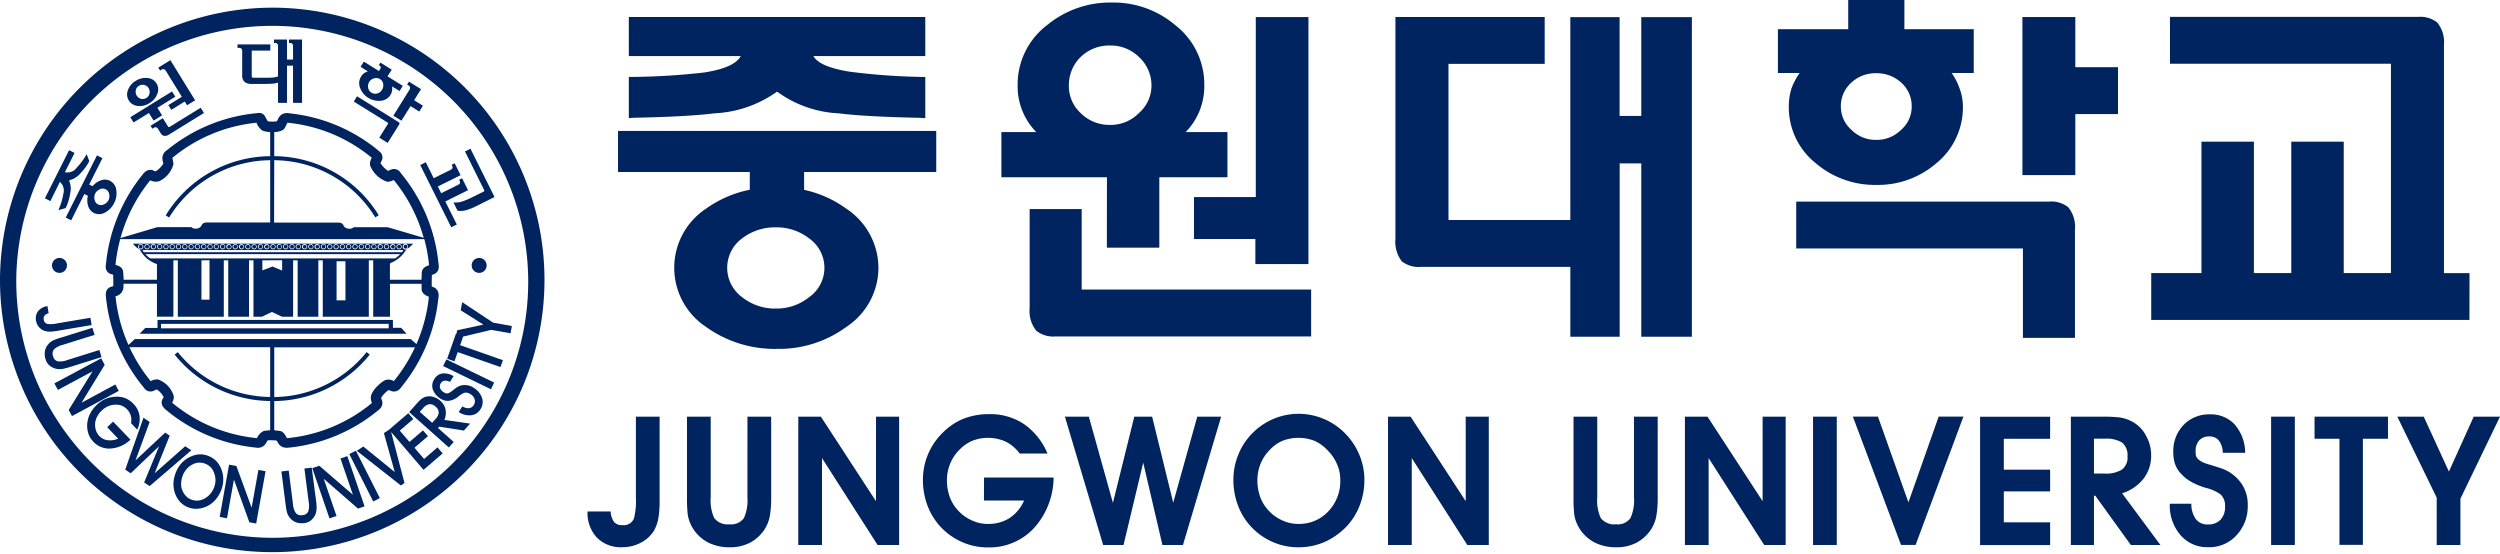 <svg id="그룹_231" data-name="그룹 231" xmlns="http://www.w3.org/2000/svg" width="137" height="30.366" viewBox="0 0 137 30.366">
  <g id="그룹_221" data-name="그룹 221" transform="translate(32.197)">
    <path id="패스_571" data-name="패스 571" d="M179.635,221.823a3.839,3.839,0,0,1-.11,1.163.609.609,0,0,1-.628.351.56.56,0,0,1-.453-.166,1.072,1.072,0,0,1-.194-.581h-1.265a1.967,1.967,0,0,0,.526,1.444,1.835,1.835,0,0,0,1.367.514,2.123,2.123,0,0,0,1.007-.238,1.831,1.831,0,0,0,.725-.643,2.148,2.148,0,0,0,.269-.782,5.875,5.875,0,0,0,.056-.922v-4.568h-1.3Z" transform="translate(-176.985 -194.56)" fill="#002460"/>
    <path id="패스_572" data-name="패스 572" d="M195.343,221.814a2.35,2.35,0,0,1-.193,1.135.845.845,0,0,1-.781.342.932.932,0,0,1-.846-.342,2.312,2.312,0,0,1-.192-1.135v-4.421h-1.3V221.8a8.007,8.007,0,0,0,.037.923,2,2,0,0,0,.324.85,2.15,2.15,0,0,0,.841.738,2.614,2.614,0,0,0,1.156.24,2.346,2.346,0,0,0,1.091-.249,2.19,2.19,0,0,0,.8-.729,1.993,1.993,0,0,0,.3-.8,5.657,5.657,0,0,0,.064-.97v-4.411h-1.3Z" transform="translate(-186.581 -194.56)" fill="#002460"/>
    <path id="패스_573" data-name="패스 573" d="M213.131,222.026l-3.019-4.632h-1.238v7.032h1.3v-4.761l3.045,4.761H214.4v-7.032h-1.265Z" transform="translate(-197.325 -194.561)" fill="#002460"/>
    <path id="패스_574" data-name="패스 574" d="M231.071,221.739h2.2a2.215,2.215,0,0,1-.813.971,2.165,2.165,0,0,1-1.172.311,2.035,2.035,0,0,1-.858-.185,2.228,2.228,0,0,1-.748-.525,2.186,2.186,0,0,1-.479-.756,2.711,2.711,0,0,1-.158-.931,2.384,2.384,0,0,1,.175-.9,2.327,2.327,0,0,1,.518-.775,2.137,2.137,0,0,1,.711-.489,2.379,2.379,0,0,1,1.809.047,2.173,2.173,0,0,1,.775.656h1.523a3.689,3.689,0,0,0-1.3-1.62,3.33,3.33,0,0,0-1.883-.539,3.844,3.844,0,0,0-1.412.249,3.446,3.446,0,0,0-1.144.766,3.594,3.594,0,0,0-1.088,2.595,3.969,3.969,0,0,0,.231,1.349,3.52,3.52,0,0,0,1.872,2.032,3.463,3.463,0,0,0,1.458.313,3.334,3.334,0,0,0,2.5-1.031,4.177,4.177,0,0,0,1.1-2.8h-3.812Z" transform="translate(-209.348 -194.31)" fill="#002460"/>
    <path id="패스_575" data-name="패스 575" d="M255.155,222.109,254,217.394h-.978l-1.171,4.725-1.32-4.725h-1.311l2.095,7.032h1.117l1.079-4.512,1.052,4.512h1.126l2.094-7.032h-1.31Z" transform="translate(-223.06 -194.561)" fill="#002460"/>
    <path id="패스_576" data-name="패스 576" d="M280.8,218.026a3.527,3.527,0,0,0-1.154-.767,3.54,3.54,0,0,0-3.857.757,3.468,3.468,0,0,0-.8,1.191,3.609,3.609,0,0,0-.277,1.4,3.968,3.968,0,0,0,.231,1.349,3.525,3.525,0,0,0,1.873,2.032,3.455,3.455,0,0,0,1.457.313,3.55,3.55,0,0,0,1.458-.3,3.876,3.876,0,0,0,1.218-.878,3.541,3.541,0,0,0,.693-1.136,3.819,3.819,0,0,0,.249-1.376,3.521,3.521,0,0,0-.286-1.4A3.685,3.685,0,0,0,280.8,218.026Zm-.885,4.305a2.173,2.173,0,0,1-1.644.69,2.041,2.041,0,0,1-.859-.185,2.239,2.239,0,0,1-.748-.525,2.191,2.191,0,0,1-.479-.756,2.694,2.694,0,0,1-.158-.931,2.383,2.383,0,0,1,.175-.9,2.311,2.311,0,0,1,.518-.775,2.036,2.036,0,0,1,.7-.489,2.433,2.433,0,0,1,1.764.019,2.322,2.322,0,0,1,.748.571,2.292,2.292,0,0,1,.471.728,2.075,2.075,0,0,1,.166.83A2.39,2.39,0,0,1,279.916,222.331Z" transform="translate(-239.319 -194.31)" fill="#002460"/>
    <path id="패스_577" data-name="패스 577" d="M302.367,222.026l-3.02-4.632h-1.237v7.032h1.3v-4.761l3.044,4.761h1.178v-7.032h-1.265Z" transform="translate(-254.243 -194.561)" fill="#002460"/>
    <path id="패스_578" data-name="패스 578" d="M329.5,221.814a2.348,2.348,0,0,1-.192,1.135.847.847,0,0,1-.782.342.933.933,0,0,1-.846-.342,2.314,2.314,0,0,1-.193-1.135v-4.421h-1.3V221.8a8.323,8.323,0,0,0,.036.923,2.006,2.006,0,0,0,.324.85,2.151,2.151,0,0,0,.841.738,2.62,2.62,0,0,0,1.156.24,2.345,2.345,0,0,0,1.091-.249,2.183,2.183,0,0,0,.8-.729,1.989,1.989,0,0,0,.3-.8,5.574,5.574,0,0,0,.065-.97v-4.411h-1.3Z" transform="translate(-272.155 -194.56)" fill="#002460"/>
    <path id="패스_579" data-name="패스 579" d="M347.29,222.026l-3.02-4.632h-1.238v7.032h1.3v-4.761l3.044,4.761h1.178v-7.032H347.29Z" transform="translate(-282.896 -194.561)" fill="#002460"/>
    <rect id="사각형_538" data-name="사각형 538" width="1.301" height="7.032" transform="translate(67.158 22.833)" fill="#002460"/>
    <path id="패스_580" data-name="패스 580" d="M371.492,222.09l-1.671-4.7h-1.374l2.639,7.032h.8l2.62-7.032h-1.357Z" transform="translate(-299.107 -194.561)" fill="#002460"/>
    <path id="패스_581" data-name="패스 581" d="M387.7,224.43h3.838v-1.247H389V221.49h2.538V220.3H389v-1.691h2.538v-1.212H387.7Z" transform="translate(-311.388 -194.561)" fill="#002460"/>
    <path id="패스_582" data-name="패스 582" d="M405.418,220.79a2.05,2.05,0,0,0,.416-1.283,2.121,2.121,0,0,0-.277-1.061,1.79,1.79,0,0,0-.721-.757,2.005,2.005,0,0,0-.768-.258,8.126,8.126,0,0,0-.914-.037h-1.72v7.033H402.7v-2.7h.074l1.948,2.7h1.62l-2.1-2.834A2.4,2.4,0,0,0,405.418,220.79Zm-2.162-.279H402.7V218.6h.583a1.646,1.646,0,0,1,.955.212.882.882,0,0,1,.3.755.822.822,0,0,1-.306.727A1.675,1.675,0,0,1,403.256,220.51Z" transform="translate(-320.148 -194.56)" fill="#002460"/>
    <path id="패스_583" data-name="패스 583" d="M419.194,220l-.46-.147c-.216-.062-.37-.111-.461-.147a1.068,1.068,0,0,1-.342-.213.463.463,0,0,1-.11-.176,1.282,1.282,0,0,1-.018-.239.866.866,0,0,1,.2-.608.715.715,0,0,1,.555-.212.641.641,0,0,1,.509.213,1.115,1.115,0,0,1,.223.683h1.229a2.392,2.392,0,0,0-.592-1.57,1.772,1.772,0,0,0-1.337-.536,1.931,1.931,0,0,0-1.449.581,2.069,2.069,0,0,0-.562,1.5,2.093,2.093,0,0,0,.083.6,1.5,1.5,0,0,0,.3.526,2.333,2.333,0,0,0,.664.526,3.767,3.767,0,0,0,.756.3,2.3,2.3,0,0,1,.784.35.835.835,0,0,1,.249.673,1,1,0,0,1-.249.72.918.918,0,0,1-.692.257.793.793,0,0,1-.646-.277,1.382,1.382,0,0,1-.258-.858h-1.181a2.469,2.469,0,0,0,.6,1.736,1.928,1.928,0,0,0,1.5.646,2.018,2.018,0,0,0,1.564-.663,2.317,2.317,0,0,0,.606-1.65,2,2,0,0,0-.387-1.236A2.251,2.251,0,0,0,419.194,220Z" transform="translate(-329.68 -194.341)" fill="#002460"/>
    <rect id="사각형_539" data-name="사각형 539" width="1.3" height="7.032" transform="translate(92.26 22.833)" fill="#002460"/>
    <path id="패스_584" data-name="패스 584" d="M438.3,218.605h1.366v5.814h1.283v-5.814h1.374v-1.212H438.3Z" transform="translate(-343.66 -194.561)" fill="#002460"/>
    <path id="패스_585" data-name="패스 585" d="M455.016,217.394l-1.36,3.008-1.379-3.008h-1.449l2.159,4.439v2.593h1.3v-2.537l2.168-4.494Z" transform="translate(-351.653 -194.561)" fill="#002460"/>
    <path id="패스_586" data-name="패스 586" d="M187.931,162.491a6.4,6.4,0,0,0,3.426-1.19,6.19,6.19,0,0,0,3.364,1.19q1.456.184,4.451.246l.307.021V160.5a35.833,35.833,0,0,1-4.123-.287q-1.682-.266-2.01-.861h6.133v-2.139H183.233v2.139h6.133q-.328.636-1.99.9a37.614,37.614,0,0,1-4.143.246v2.257l.267-.021Q186.474,162.675,187.931,162.491Z" transform="translate(-180.97 -156.281)" fill="#002460"/>
    <path id="패스_587" data-name="패스 587" d="M195.87,181.845a3.9,3.9,0,0,0-1.761-3.248,6.1,6.1,0,0,0-2.312-1.032v-.977h7.241v-2.252H181.6v2.252h7.221v.971a6.207,6.207,0,0,0-2.4,1.038,3.883,3.883,0,0,0,0,6.477,6.446,6.446,0,0,0,3.9,1.206,6.226,6.226,0,0,0,3.793-1.206A3.887,3.887,0,0,0,195.87,181.845Zm-3.789,1.594a2.836,2.836,0,0,1-1.825.631,2.893,2.893,0,0,1-1.865-.631,1.995,1.995,0,0,1,0-3.207,2.949,2.949,0,0,1,1.865-.612,2.89,2.89,0,0,1,1.825.612,1.966,1.966,0,0,1,0,3.207Z" transform="translate(-179.929 -167.161)" fill="#002460"/>
    <path id="패스_588" data-name="패스 588" d="M268.748,169.383h3.364v1.374h2.909V157.219h-2.886v9.867h-3.387Z" transform="translate(-235.515 -156.285)" fill="#002460"/>
    <path id="패스_589" data-name="패스 589" d="M245.38,168.457h2.875V164.6h3.733v-2.478H249.7a3.58,3.58,0,0,0,1.019-2.545,4.112,4.112,0,0,0-1.6-3.322,5.238,5.238,0,0,0-3.452-1.23,5.432,5.432,0,0,0-3.554,1.23,4.093,4.093,0,0,0-1.623,3.322,3.579,3.579,0,0,0,1.02,2.545H239.6V164.6h5.784Zm-1.444-10.441a2.25,2.25,0,0,1,1.625-.636,2.2,2.2,0,0,1,1.584.636,2.093,2.093,0,0,1,.679,1.558,1.985,1.985,0,0,1-.679,1.5,2.164,2.164,0,0,1-1.584.656,2.212,2.212,0,0,1-1.625-.656,2,2,0,0,1-.638-1.5A2.159,2.159,0,0,1,243.936,158.016Z" transform="translate(-216.921 -154.886)" fill="#002460"/>
    <path id="패스_590" data-name="패스 590" d="M259.308,190.539H246.733v-4.41h-2.852v5.438a1.7,1.7,0,0,0,.369,1.233,1.49,1.49,0,0,0,1.046.309h14.011Z" transform="translate(-219.654 -174.672)" fill="#002460"/>
    <path id="패스_591" data-name="패스 591" d="M311.516,174.735v-9.5H312.7v9.5h2.773V157.219H312.7v5.415h-1.188v-5.415h-2.7v11.119h-6.677v-8.556h5.272v-2.569h-8.18v12.154a1.77,1.77,0,0,0,.348,1.232,1.489,1.489,0,0,0,1.045.308h8.193v3.827Z" transform="translate(-254.955 -156.281)" fill="#002460"/>
    <path id="패스_592" data-name="패스 592" d="M397,162.535h2.339v-2.569H397v-2.749h-2.9v8.661H397Z" transform="translate(-315.469 -156.283)" fill="#002460"/>
    <path id="패스_593" data-name="패스 593" d="M357.708,160.465a3.923,3.923,0,0,0,1.5,3.138,4.981,4.981,0,0,0,3.3,1.169,4.872,4.872,0,0,0,3.262-1.169,3.942,3.942,0,0,0,1.478-3.138,2.787,2.787,0,0,0-.185-.985,3.282,3.282,0,0,0-.432-.841h1.211v-2.4h-3.8v-1.6h-3.078v1.6h-3.854v2.4H358.3a3.725,3.725,0,0,0-.451.862A3.286,3.286,0,0,0,357.708,160.465Zm3.427-1.3a1.95,1.95,0,0,1,1.376-.513,1.973,1.973,0,0,1,1.356.513,1.721,1.721,0,0,1,.575,1.313,1.678,1.678,0,0,1-.575,1.272,1.891,1.891,0,0,1-1.356.554,1.869,1.869,0,0,1-1.376-.554,1.677,1.677,0,0,1-.575-1.272A1.72,1.72,0,0,1,361.135,159.167Z" transform="translate(-291.878 -154.639)" fill="#002460"/>
    <path id="패스_594" data-name="패스 594" d="M431.042,171.237h-1.4v-12.5a1.705,1.705,0,0,0-.369-1.233,1.492,1.492,0,0,0-1.046-.308h-13.6v2.569h12.109v11.47H424.15v-7.2h-2.875v7.2h-2.048v-7.2h-2.875v7.2H413.6v2.569h17.439Z" transform="translate(-327.91 -156.271)" fill="#002460"/>
    <path id="패스_595" data-name="패스 595" d="M372.3,192.466h2.852v-5.927a1.7,1.7,0,0,0-.369-1.233,1.494,1.494,0,0,0-1.047-.309H359.877v2.569H372.3Z" transform="translate(-293.641 -173.951)" fill="#002460"/>
  </g>
  <g id="그룹_230" data-name="그룹 230" transform="translate(0 0.421)">
    <path id="패스_596" data-name="패스 596" d="M91.269,170.773A14.919,14.919,0,1,0,106.188,155.8,14.963,14.963,0,0,0,91.269,170.773Zm.892,0a14.027,14.027,0,1,1,14.027,14.078A14.067,14.067,0,0,1,92.161,170.773Z" transform="translate(-91.269 -155.801)" fill="#002460"/>
    <path id="패스_597" data-name="패스 597" d="M163.459,193.943a.41.41,0,1,1-.41-.411A.41.41,0,0,1,163.459,193.943Z" transform="translate(-136.791 -179.818)" fill="#002460"/>
    <path id="패스_598" data-name="패스 598" d="M99.959,193.943a.41.41,0,1,1-.41-.411A.41.41,0,0,1,99.959,193.943Z" transform="translate(-96.289 -179.818)" fill="#002460"/>
    <g id="그룹_227" data-name="그룹 227" transform="translate(2.458 1.747)">
      <g id="그룹_222" data-name="그룹 222" transform="translate(0 6.062)">
        <path id="패스_599" data-name="패스 599" d="M98.36,180.154l-.3-.152,1.325-2.638.3.152-.529,1.054a.629.629,0,0,0,.644-.244,3.613,3.613,0,0,0,.525-.707c.008-.016.014-.021.021-.018a.039.039,0,0,1,.018.023l.128.341a2.836,2.836,0,0,1-.475.656,1.175,1.175,0,0,1-.6.386c-.006,0-.012.006-.017.018a.041.041,0,0,0-.006.029,1.093,1.093,0,0,1,.049.692,2.8,2.8,0,0,1-.246.791l-.35.1c-.016,0-.027,0-.032,0s0-.014,0-.03a3.553,3.553,0,0,0,.254-.845.627.627,0,0,0-.189-.66Zm1.862-.389L99.5,181.21l-.3-.153,1.713-3.409.3.152-.726,1.445.185.093a1.029,1.029,0,0,1,.462-.323.622.622,0,0,1,.493.027.65.65,0,0,1,.344.5,1.206,1.206,0,0,1-.624,1.243.652.652,0,0,1-.6.021.624.624,0,0,1-.316-.38,1.029,1.029,0,0,1-.016-.564Zm.849-.257a.477.477,0,0,0-.254.231.485.485,0,0,0-.033.34.351.351,0,0,0,.508.255.478.478,0,0,0,.287-.571.354.354,0,0,0-.509-.255Z" transform="translate(-98.057 -177.364)" fill="#002460"/>
      </g>
      <g id="그룹_223" data-name="그룹 223" transform="translate(4.508 1.127)">
        <path id="패스_600" data-name="패스 600" d="M111.085,166.246a.631.631,0,0,1-.535-.866.973.973,0,0,1,.428-.507.985.985,0,0,1,.648-.156.628.628,0,0,1,.535.866.984.984,0,0,1-.43.509A.97.97,0,0,1,111.085,166.246Zm1.336.518-.465.287-.257-.416-.841.518-.178-.289,2.288-1.411.178.289-.981.606Zm-1.441-1.374a.4.4,0,0,0,.289.468.383.383,0,0,0,.462-.287.384.384,0,0,0-.05-.3.37.37,0,0,0-.239-.173.374.374,0,0,0-.29.048A.366.366,0,0,0,110.979,165.39Zm1.771,1.99a.053.053,0,0,0,.037.027.073.073,0,0,0,.049-.013l1.7-1.049.178.289-1.911,1.179a.4.4,0,0,1-.263.076.287.287,0,0,1-.2-.152l-.152-.247a.151.151,0,0,0-.094-.07.17.17,0,0,0-.134.03l-.074.045-.1-.161.675-.416Zm-.133-3.071a.168.168,0,0,0-.094-.07.157.157,0,0,0-.138.024l-.074.045-.1-.16.664-.41,1.356,2.2-.443.273-.126-.205-.738.455-.16-.259.738-.456Z" transform="translate(-110.505 -163.737)" fill="#002460"/>
      </g>
      <g id="그룹_224" data-name="그룹 224" transform="translate(10.554)">
        <path id="패스_601" data-name="패스 601" d="M130.245,161.719v-.75a.171.171,0,0,0-.037-.11.169.169,0,0,0-.137-.045h-.048v-.189h.715l0,3.468h-.494v-2.036h-.329v2.036h-.494v-1.109a1.228,1.228,0,0,1-.284.057c-.108.01-.248.015-.418.015h-.741a.578.578,0,0,1-.39-.113.446.446,0,0,1-.13-.355v-1.354a.151.151,0,0,0-.043-.109.171.171,0,0,0-.13-.045H127.2v-.189H129v.339h-1.019v1.41a.065.065,0,0,0,.024.056.092.092,0,0,0,.059.02h.828a2.2,2.2,0,0,0,.314-.018,1.017,1.017,0,0,0,.215-.053v-1.677a.146.146,0,0,0-.173-.155H129.2v-.188h.715v1.094Z" transform="translate(-127.198 -160.625)" fill="#002460"/>
      </g>
      <g id="그룹_225" data-name="그룹 225" transform="translate(16.929 1.207)">
        <path id="패스_602" data-name="패스 602" d="M147.263,167.279a.1.1,0,0,1,.043.051.07.07,0,0,1-.009.059l-.637,1.024-.46-.286.477-.769a.036.036,0,0,0,.006-.03.051.051,0,0,0-.023-.025l-1.859-1.155.179-.289Zm-1.907-2.676a.71.71,0,0,1,.218-.108l-.4-.252.177-.285.829.515.084-.134a.1.1,0,0,0,.011-.088.11.11,0,0,0-.044-.065l-.059-.037.086-.137.622.387-.229.368.836.52-.177.285-.412-.256a.734.734,0,0,1,0,.244.633.633,0,0,1-.087.226.688.688,0,0,1-.527.318,1.1,1.1,0,0,1-1.138-.707.686.686,0,0,1,.052-.614A.635.635,0,0,1,145.356,164.6Zm.563.272a.422.422,0,0,0-.267.192.45.45,0,0,0-.063.323.378.378,0,0,0,.18.269.383.383,0,0,0,.319.045.441.441,0,0,0,.26-.2.456.456,0,0,0,.065-.323.369.369,0,0,0-.179-.267A.394.394,0,0,0,145.919,164.875Zm2.672,1.5-.2.321-.479-.3-.5.8-.441-.275.889-1.432a.17.17,0,0,0,.021-.116.158.158,0,0,0-.083-.113l-.074-.045.1-.16.663.412-.378.608Z" transform="translate(-144.801 -163.957)" fill="#002460"/>
      </g>
      <g id="그룹_226" data-name="그룹 226" transform="translate(20.573 5.985)">
        <path id="패스_603" data-name="패스 603" d="M156.866,181.3l-.307.153-1.7-3.412.307-.152.434.874.952-.473a.138.138,0,0,0,.074-.083.152.152,0,0,0-.014-.117l-.03-.062.165-.082.324.652-1.245.619.183.369.952-.473a.135.135,0,0,0,.074-.084.152.152,0,0,0-.013-.117l-.031-.062.165-.083.324.652-1.245.62Zm1.462-1.8a.071.071,0,0,0,.042-.041.11.11,0,0,0-.017-.069l-1.04-2.092.3-.151,1.3,2.609a.059.059,0,0,1,.009.035.038.038,0,0,1-.023.021l-.983.488a2.848,2.848,0,0,1-.567.223,1.129,1.129,0,0,1-.444.022l-.227-.458a1.08,1.08,0,0,0,.456-.04,3.954,3.954,0,0,0,.582-.243Z" transform="translate(-154.863 -177.151)" fill="#002460"/>
      </g>
    </g>
    <g id="그룹_228" data-name="그룹 228" transform="translate(1.962 16.138)">
      <path id="패스_604" data-name="패스 604" d="M97.87,202.023l1.877-.316-.067-.4-1.824.307a1.6,1.6,0,0,1-.516.034.266.266,0,0,1-.218-.245.261.261,0,0,1,.046-.217.42.42,0,0,1,.222-.126l-.066-.391a.778.778,0,0,0-.508.273.642.642,0,0,0-.116.524.7.7,0,0,0,.156.345.75.75,0,0,0,.3.212.912.912,0,0,0,.329.043A2.719,2.719,0,0,0,97.87,202.023Z" transform="translate(-96.687 -200.452)" fill="#002460"/>
      <path id="패스_605" data-name="패스 605" d="M98.984,206.2a2.571,2.571,0,0,0,.4-.1l1.754-.549-.121-.389-1.762.552a1.048,1.048,0,0,1-.51.068.349.349,0,0,1-.259-.269.386.386,0,0,1,.052-.393,1.068,1.068,0,0,1,.457-.235l1.762-.552-.122-.388-1.754.549a3.816,3.816,0,0,0-.365.129.882.882,0,0,0-.293.215.8.8,0,0,0-.189.392.921.921,0,0,0,.038.444.71.71,0,0,0,.21.336.912.912,0,0,0,.365.181A.984.984,0,0,0,98.984,206.2Z" transform="translate(-97.535 -202.541)" fill="#002460"/>
      <path id="패스_606" data-name="패스 606" d="M102.84,209.989l-1.851,1,1.269-2.076-.193-.358L99.5,209.931l.193.358,1.9-1.021-1.308,2.118.18.335,2.563-1.38Z" transform="translate(-98.483 -205.479)" fill="#002460"/>
      <path id="패스_607" data-name="패스 607" d="M105.876,215.734l-.322.307.6.63a1.161,1.161,0,0,1-.6.081.785.785,0,0,1-.62-.549,1.008,1.008,0,0,1-.042-.379.985.985,0,0,1,.114-.373,1.327,1.327,0,0,1,.256-.331,1.13,1.13,0,0,1,.336-.224,1.015,1.015,0,0,1,.4-.089.868.868,0,0,1,.357.055.848.848,0,0,1,.286.2.81.81,0,0,1,.215.753l.344.361a1.383,1.383,0,0,0,.124-.762,1.179,1.179,0,0,0-.327-.647,1.311,1.311,0,0,0-.433-.309,1.235,1.235,0,0,0-.528-.088,1.515,1.515,0,0,0-.565.119,1.67,1.67,0,0,0-.49.327,1.848,1.848,0,0,0-.348.448,1.55,1.55,0,0,0-.165.5,1.407,1.407,0,0,0,.039.579,1.155,1.155,0,0,0,.28.485,1.181,1.181,0,0,0,.947.382,1.754,1.754,0,0,0,1.093-.484Z" transform="translate(-101.64 -209.189)" fill="#002460"/>
      <path id="패스_608" data-name="패스 608" d="M113.5,219.119l-1.674,1.481.826-2.06-.248-.169-1.625,1.519.774-2.1-.339-.232-1,2.843.3.2,1.556-1.482-.82,1.985.3.2,2.286-1.963Z" transform="translate(-105.314 -211.224)" fill="#002460"/>
      <path id="패스_609" data-name="패스 609" d="M120.239,224.5a1.483,1.483,0,0,0-.092-.564,1.354,1.354,0,0,0-.274-.461,1.253,1.253,0,0,0-.431-.29,1.211,1.211,0,0,0-.5-.095,1.32,1.32,0,0,0-.507.134,1.494,1.494,0,0,0-.471.338,1.65,1.65,0,0,0-.314.5,1.839,1.839,0,0,0-.136.55,1.539,1.539,0,0,0,.054.528,1.4,1.4,0,0,0,.271.514,1.148,1.148,0,0,0,.453.329,1.2,1.2,0,0,0,.551.088,1.461,1.461,0,0,0,.558-.163,1.476,1.476,0,0,0,.416-.335,1.752,1.752,0,0,0,.3-.494A1.6,1.6,0,0,0,120.239,224.5Zm-.507.415a1.129,1.129,0,0,1-.541.609.84.84,0,0,1-.73.034.768.768,0,0,1-.29-.211,1.022,1.022,0,0,1-.192-.33.984.984,0,0,1-.047-.388,1.321,1.321,0,0,1,.1-.407,1.157,1.157,0,0,1,.216-.342.977.977,0,0,1,.322-.243.8.8,0,0,1,.351-.093.835.835,0,0,1,.342.065.856.856,0,0,1,.309.211.948.948,0,0,1,.186.353,1.021,1.021,0,0,1,.054.373A1.07,1.07,0,0,1,119.731,224.913Z" transform="translate(-109.967 -214.751)" fill="#002460"/>
      <path id="패스_610" data-name="패스 610" d="M126.262,227.016l-.836-2.285-.4-.072-.514,2.865.4.072.381-2.122.845,2.342.374.067.514-2.865-.392-.071Z" transform="translate(-114.435 -215.753)" fill="#002460"/>
      <path id="패스_611" data-name="패스 611" d="M135.5,225.1l-.4.051.234,1.831a1.055,1.055,0,0,1-.022.514.353.353,0,0,1-.311.208.387.387,0,0,1-.377-.119,1.064,1.064,0,0,1-.151-.493l-.234-1.831-.4.051.233,1.824a3.8,3.8,0,0,0,.063.382.887.887,0,0,0,.161.327.8.8,0,0,0,.352.255.927.927,0,0,0,.444.04.7.7,0,0,0,.367-.148.92.92,0,0,0,.243-.327.991.991,0,0,0,.066-.336,2.714,2.714,0,0,0-.028-.406Z" transform="translate(-120.38 -216.034)" fill="#002460"/>
      <path id="패스_612" data-name="패스 612" d="M140.064,223.494l.682,1.988-1.842-1.59-.385.132.944,2.753.385-.132-.7-2.039,1.877,1.635.36-.123-.944-2.753Z" transform="translate(-123.369 -214.928)" fill="#002460"/>
      <rect id="사각형_540" data-name="사각형 540" width="0.407" height="2.91" transform="matrix(0.893, -0.451, 0.451, 0.893, 17.178, 8.323)" fill="#002460"/>
      <path id="패스_613" data-name="패스 613" d="M148.948,219.38l-.528-.615.74-.635-.272-.318-.74.635-.532-.62.74-.635-.274-.32-1.049.9,0,0-.288.189.595,2.136-1.723-1.4-.358.235,2.416,1.9.2-.134-.732-2.793,1.774,2.07,1.049-.9-.285-.332Z" transform="translate(-127.67 -210.787)" fill="#002460"/>
      <path id="패스_614" data-name="패스 614" d="M155.174,215.025a.873.873,0,0,0-.287-.47.93.93,0,0,0-.391-.213.711.711,0,0,0-.667.133,2.574,2.574,0,0,0-.236.241l-.41.461,2.173,1.937.267-.3-.861-.767.065-.073,1.354.214.34-.382-1.41-.2A1,1,0,0,0,155.174,215.025Zm-.56.545-.172.192-.679-.6.181-.2a.59.59,0,0,1,.34-.219.442.442,0,0,1,.352.141.408.408,0,0,1,.166.326A.623.623,0,0,1,154.614,215.57Z" transform="translate(-132.722 -209.152)" fill="#002460"/>
      <path id="패스_615" data-name="패스 615" d="M158.957,211.634a.887.887,0,0,0-.5-.155.8.8,0,0,0-.473.156l-.155.12a1.507,1.507,0,0,1-.157.114.4.4,0,0,1-.153.067.244.244,0,0,1-.11-.009.545.545,0,0,1-.1-.054.446.446,0,0,1-.2-.23.311.311,0,0,1,.042-.267.283.283,0,0,1,.205-.134.453.453,0,0,1,.293.068l.2-.316a.962.962,0,0,0-.612-.149.617.617,0,0,0-.439.3.657.657,0,0,0-.089.568,1.009,1.009,0,0,0,.627.606.606.606,0,0,0,.233.026.96.96,0,0,0,.314-.089,1.251,1.251,0,0,0,.256-.17,1.025,1.025,0,0,1,.307-.184.428.428,0,0,1,.334.082.488.488,0,0,1,.223.276.375.375,0,0,1-.054.321.341.341,0,0,1-.258.166.581.581,0,0,1-.36-.1l-.2.308a1,1,0,0,0,.68.18.681.681,0,0,0,.508-.324.711.711,0,0,0,.089-.626A1.04,1.04,0,0,0,158.957,211.634Z" transform="translate(-134.955 -206.938)" fill="#002460"/>
      <rect id="사각형_541" data-name="사각형 541" width="0.407" height="2.911" transform="translate(22.322 3.502) rotate(-64.122)" fill="#002460"/>
      <path id="패스_616" data-name="패스 616" d="M161.353,201.586l1.055.19.072-.4-1.028-.185-1.694-1.122-.08.446,1.243.782-1.44.311-.035.194-.028-.01-.483,1.378.4.141.177-.506,2.345.821.133-.378-2.345-.822.165-.472Z" transform="translate(-136.392 -200.069)" fill="#002460"/>
    </g>
    <path id="패스_617" data-name="패스 617" d="M123.112,179.052a.1.1,0,1,0-.1.106A.106.106,0,0,0,123.112,179.052Zm-11.052,0a.105.105,0,1,0-.105.106A.107.107,0,0,0,112.06,179.052Zm-1.382,0a.105.105,0,1,0-.105.106A.107.107,0,0,0,110.679,179.052Zm12.088,0a.105.105,0,1,0-.1.106A.106.106,0,0,0,122.767,179.052Zm-11.743,0a.105.105,0,1,0-.1.106A.106.106,0,0,0,111.024,179.052Zm.345,0a.105.105,0,1,0-.105.106A.106.106,0,0,0,111.369,179.052Zm.346,0a.105.105,0,1,0-.105.106A.107.107,0,0,0,111.715,179.052Zm-2.524-.107a.106.106,0,1,0,.106.107A.107.107,0,0,0,109.192,178.946Zm1.142.107a.105.105,0,1,0-.105.106A.107.107,0,0,0,110.333,179.052Zm-.346,0a.1.1,0,1,0-.1.106A.106.106,0,0,0,109.988,179.052Zm13.71.106a.106.106,0,1,0-.1-.106A.107.107,0,0,0,123.7,179.158Zm-.24-.106a.105.105,0,1,0-.1.106A.106.106,0,0,0,123.457,179.052Zm-13.815,0a.105.105,0,1,0-.105.106A.106.106,0,0,0,109.642,179.052Zm3.454,0a.105.105,0,1,0-.105.106A.106.106,0,0,0,113.1,179.052Zm3.8,0a.105.105,0,1,0-.105.106A.106.106,0,0,0,116.9,179.052Zm3.108,0a.105.105,0,1,0-.105.106A.107.107,0,0,0,120,179.052Zm-3.454,0a.105.105,0,1,0-.105.106A.106.106,0,0,0,116.55,179.052Zm-.345,0a.1.1,0,1,0-.105.106A.106.106,0,0,0,116.2,179.052Zm-.345,0a.105.105,0,1,0-.1.106A.106.106,0,0,0,115.859,179.052Zm1.382,0a.105.105,0,1,0-.105.106A.107.107,0,0,0,117.241,179.052Zm3.108,0a.105.105,0,1,0-.105.106A.106.106,0,0,0,120.349,179.052Zm-1.036,0a.105.105,0,1,0-.105.106A.107.107,0,0,0,119.313,179.052Zm1.381,0a.105.105,0,1,0-.1.106A.106.106,0,0,0,120.694,179.052Zm-3.108,0a.105.105,0,1,0-.105.106A.107.107,0,0,0,117.586,179.052Zm.69,0a.1.1,0,1,0-.105.106A.107.107,0,0,0,118.277,179.052Zm.346,0a.105.105,0,1,0-.105.106A.107.107,0,0,0,118.623,179.052Zm1.036,0a.105.105,0,1,0-.105.106A.107.107,0,0,0,119.658,179.052Zm-1.727,0a.105.105,0,1,0-.105.106A.107.107,0,0,0,117.932,179.052Zm3.454,0a.105.105,0,1,0-.105.106A.106.106,0,0,0,121.385,179.052Zm-7.944,0a.105.105,0,1,0-.105.106A.106.106,0,0,0,113.442,179.052Zm8.289,0a.105.105,0,1,0-.105.106A.106.106,0,0,0,121.73,179.052Zm-7.943,0a.105.105,0,1,0-.105.106A.106.106,0,0,0,113.787,179.052Zm5.18,0a.1.1,0,1,0-.105.106A.106.106,0,0,0,118.967,179.052Zm-6.562,0a.105.105,0,1,0-.105.106A.107.107,0,0,0,112.406,179.052Zm.345,0a.105.105,0,1,0-.105.106A.107.107,0,0,0,112.751,179.052Zm9.325,0a.105.105,0,1,0-.105.106A.106.106,0,0,0,122.076,179.052Zm.345,0a.1.1,0,1,0-.105.106A.106.106,0,0,0,122.421,179.052Zm-8.289,0a.1.1,0,1,0-.105.106A.106.106,0,0,0,114.132,179.052Zm6.908,0a.105.105,0,1,0-.105.106A.106.106,0,0,0,121.04,179.052Zm-5.871,0a.105.105,0,1,0-.105.106A.107.107,0,0,0,115.169,179.052Zm-.346,0a.1.1,0,1,0-.1.106A.106.106,0,0,0,114.823,179.052Zm.691,0a.105.105,0,1,0-.105.106A.106.106,0,0,0,115.514,179.052Zm-1.036,0a.105.105,0,1,0-.105.106A.107.107,0,0,0,114.478,179.052Zm10.667,1.552.049-.021.058-.019.06-.029a.4.4,0,0,0,.206-.305c0-.026.007-.056.007-.056l0-.051-.008-.069-.007-.071a9.191,9.191,0,0,0-2-4.881l-.09-.117a.424.424,0,0,0-.494-.166l-.068.032h0l-.117.047a1.429,1.429,0,0,1-.413-.431.759.759,0,0,0,.059-.116.4.4,0,0,0,.052-.193.416.416,0,0,0-.139-.3c-.019-.013-.142-.122-.142-.122a9.148,9.148,0,0,0-4.724-1.982l-.174-.023-.043,0a.51.51,0,0,0-.407.171l-.049.066-.109.211a1.584,1.584,0,0,1-.5,0l-.113-.195-.03-.064a.373.373,0,0,0-.391-.193H115.6l-.07.011a9.075,9.075,0,0,0-4.822,1.962l-.133.1-.038.031a.529.529,0,0,0-.16.361c0,.015,0,.028,0,.042l.009.074.04.195a1.289,1.289,0,0,1-.417.421.248.248,0,0,0-.05-.013l-.1-.046-.08-.02a.441.441,0,0,0-.363.12l-.064.057-.1.129a9.214,9.214,0,0,0-1.966,4.841l-.016.13.005.1a.394.394,0,0,0,.234.313l.088.028.082.028c0,.059.007.248.007.248v.369l-.135.047a.388.388,0,0,0-.271.352l-.007.083.014.157A9.2,9.2,0,0,0,109.3,186.7l.089.115a.418.418,0,0,0,.483.147l.071-.035.131-.052a1.118,1.118,0,0,1,.373.423l-.076.133-.019.042a.422.422,0,0,0,.1.4l.06.07.121.1a9.08,9.08,0,0,0,4.776,2.009l.154.02.087,0a.5.5,0,0,0,.386-.221c.015-.03.112-.186.112-.186a2.52,2.52,0,0,1,.491.013l.1.164a.52.52,0,0,0,.032.045.5.5,0,0,0,.363.181l.08.005.173-.017a9.107,9.107,0,0,0,4.742-1.978l.106-.082.074-.071a.456.456,0,0,0,.125-.306.381.381,0,0,0-.024-.135c-.005-.014-.048-.149-.048-.149a1.458,1.458,0,0,1,.416-.427l.051.018.084.034a.857.857,0,0,0,.084.024.439.439,0,0,0,.413-.161l.088-.11a9.192,9.192,0,0,0,2-4.812l.016-.122,0-.113a.461.461,0,0,0-.23-.373l-.148-.066v-.283S125.143,180.693,125.145,180.6Zm-8.637-6.291a6.562,6.562,0,0,1,5.537,3.133l.188-.117a6.781,6.781,0,0,0-5.725-3.238v-1.32l.068,0c.275-.033.43-.1.5-.206l.056-.107h0s.072-.14.1-.2a8.539,8.539,0,0,1,4.619,1.921.773.773,0,0,0-.1.324.481.481,0,0,0,.01.1,1.528,1.528,0,0,0,.941.892.7.7,0,0,0,.352-.1,8.66,8.66,0,0,1,1.644,3.171l-1.974-.581h-1.87s-.077.122-.32.073a.294.294,0,0,1-.236-.183.267.267,0,0,0-.087-.1.854.854,0,0,0-.141-.044h-3.571Zm-6.8,1.1a.671.671,0,0,0,.486.055,1.439,1.439,0,0,0,.793-.95l-.061-.334a8.545,8.545,0,0,1,4.61-1.924.9.9,0,0,0,.323.43,1.363,1.363,0,0,0,.426.083v1.319a6.778,6.778,0,0,0-5.725,3.246l.188.116a6.562,6.562,0,0,1,5.537-3.14v3.412h-3.526a.852.852,0,0,0-.141.044.267.267,0,0,0-.087.1.3.3,0,0,1-.235.183c-.243.048-.321-.073-.321-.073h-1.869l-2.023.6A8.639,8.639,0,0,1,109.712,175.412Zm6.575,11.875a6.59,6.59,0,0,1-5.062-2.459l-.171.14a6.809,6.809,0,0,0,5.234,2.541v1.6l-.33.034a.715.715,0,0,0-.389.4,8.539,8.539,0,0,1-4.655-1.944.612.612,0,0,0,.095-.291.473.473,0,0,0-.009-.092,1.39,1.39,0,0,0-.865-.891.721.721,0,0,0-.394.095,8.692,8.692,0,0,1-1.163-1.859h7.711Zm6.774-.871a.559.559,0,0,0-.462-.054c-.227.1-.758.559-.795.931a.489.489,0,0,0,0,.052.859.859,0,0,0,.06.273,8.547,8.547,0,0,1-4.657,1.927c-.1-.2-.2-.351-.364-.393l-.307-.039h-.025v-1.6a6.813,6.813,0,0,0,5.234-2.547l-.172-.139a6.589,6.589,0,0,1-5.061,2.464v-2.725h7.712A8.661,8.661,0,0,1,123.062,186.416Zm1.24-2.029-.307-.273H108.864l-.346.322a8.638,8.638,0,0,1-.709-2.669.534.534,0,0,0,.436-.5l-.005.006c.005-.035.007-.1.01-.193h1.829v1.807h.9V179.8h.244v3.092h2.519V179.8h.244v3.092h1.138V179.8h.244v3.092h.465l.548-.264.552.264h.607V179.8h.249v3.092h1.134V179.8h.243v3.092h2.523V179.8h.241v3.092h.92v-1.807h1.731v.272c0,.268.242.378.4.439A8.654,8.654,0,0,1,124.3,184.387Zm-.708-5.149a.844.844,0,0,1-.079.114H109.359c-.028-.038-.052-.077-.074-.114Zm-14.4-.041a.145.145,0,1,1,.144-.145A.144.144,0,0,1,109.192,179.2Zm.2-.145a.144.144,0,1,1,.144.145A.144.144,0,0,1,109.393,179.052Zm.346,0a.144.144,0,1,1,.143.145A.144.144,0,0,1,109.739,179.052Zm.345,0a.144.144,0,1,1,.143.145A.144.144,0,0,1,110.085,179.052Zm.345,0a.144.144,0,1,1,.143.145A.144.144,0,0,1,110.43,179.052Zm.345,0a.144.144,0,1,1,.144.145A.144.144,0,0,1,110.775,179.052Zm.345,0a.144.144,0,1,1,.144.145A.144.144,0,0,1,111.12,179.052Zm.346,0a.144.144,0,1,1,.144.145A.144.144,0,0,1,111.466,179.052Zm.345,0a.144.144,0,1,1,.143.145A.144.144,0,0,1,111.811,179.052Zm.345,0a.144.144,0,1,1,.144.145A.144.144,0,0,1,112.157,179.052Zm.345,0a.144.144,0,1,1,.144.145A.144.144,0,0,1,112.5,179.052Zm.345,0a.144.144,0,1,1,.144.145A.144.144,0,0,1,112.847,179.052Zm.345,0a.144.144,0,1,1,.143.145A.144.144,0,0,1,113.193,179.052Zm.346,0a.144.144,0,1,1,.144.145A.144.144,0,0,1,113.538,179.052Zm.345,0a.144.144,0,1,1,.144.145A.144.144,0,0,1,113.883,179.052Zm.346,0a.144.144,0,1,1,.144.145A.144.144,0,0,1,114.229,179.052Zm.346,0a.143.143,0,1,1,.143.145A.144.144,0,0,1,114.575,179.052Zm.345,0a.144.144,0,1,1,.144.145A.144.144,0,0,1,114.92,179.052Zm.345,0a.144.144,0,1,1,.144.145A.144.144,0,0,1,115.265,179.052Zm.346,0a.144.144,0,1,1,.144.145A.144.144,0,0,1,115.61,179.052Zm.345,0a.144.144,0,1,1,.144.145A.144.144,0,0,1,115.956,179.052Zm.345,0a.144.144,0,1,1,.144.145A.144.144,0,0,1,116.3,179.052Zm.346,0a.144.144,0,1,1,.144.145A.144.144,0,0,1,116.647,179.052Zm.345,0a.144.144,0,1,1,.144.145A.144.144,0,0,1,116.992,179.052Zm.346,0a.144.144,0,1,1,.144.145A.144.144,0,0,1,117.337,179.052Zm.346,0a.144.144,0,1,1,.143.145A.144.144,0,0,1,117.683,179.052Zm.346,0a.144.144,0,1,1,.143.145A.144.144,0,0,1,118.028,179.052Zm.345,0a.144.144,0,1,1,.144.145A.144.144,0,0,1,118.373,179.052Zm.345,0a.144.144,0,1,1,.143.145A.144.144,0,0,1,118.719,179.052Zm.346,0a.144.144,0,1,1,.143.145A.144.144,0,0,1,119.064,179.052Zm.345,0a.144.144,0,1,1,.144.145A.144.144,0,0,1,119.41,179.052Zm.345,0a.144.144,0,1,1,.144.145A.144.144,0,0,1,119.755,179.052Zm.346,0a.144.144,0,1,1,.143.145A.144.144,0,0,1,120.1,179.052Zm.345,0a.144.144,0,1,1,.144.145A.145.145,0,0,1,120.445,179.052Zm.346,0a.144.144,0,1,1,.144.145A.144.144,0,0,1,120.791,179.052Zm.345,0a.144.144,0,1,1,.144.145A.144.144,0,0,1,121.136,179.052Zm.346,0a.144.144,0,1,1,.143.145A.144.144,0,0,1,121.482,179.052Zm.345,0a.144.144,0,1,1,.144.145A.144.144,0,0,1,121.827,179.052Zm.346,0a.144.144,0,1,1,.143.145A.144.144,0,0,1,122.173,179.052Zm.345,0a.144.144,0,1,1,.144.145A.145.145,0,0,1,122.518,179.052Zm.346,0a.144.144,0,1,1,.144.145A.144.144,0,0,1,122.863,179.052Zm.345,0a.144.144,0,1,1,.145.145A.145.145,0,0,1,123.208,179.052Zm.346,0a.144.144,0,1,1,.287,0,.144.144,0,1,1-.287,0Zm-.134.408a1.755,1.755,0,0,1-.287.234H109.708a1.5,1.5,0,0,1-.263-.234Zm-3.008.39v2.142h-.486V179.85Zm-3.469-.055v.563l-.524-.22-.56.215V179.8Zm-3.98,0v2.159h-.441V179.8Zm11.631.671-.013.355v.041h-1.731v-.87l.034-.043a1.75,1.75,0,0,0,.859-.741,1.464,1.464,0,0,0,.378-.323H108.76a1.31,1.31,0,0,0,.385.331,1.624,1.624,0,0,0,.934.788v.857h-1.825c0-.012,0-.023,0-.036s-.028-.413-.028-.413c-.035-.245-.262-.323-.419-.363a8.761,8.761,0,0,1,.259-1.411H124.73a8.712,8.712,0,0,1,.261,1.426C124.847,180.115,124.606,180.215,124.593,180.467Z" transform="translate(-101.478 -165.955)" fill="#002460"/>
    <g id="그룹_229" data-name="그룹 229" transform="translate(7.644 17.11)">
      <path id="패스_618" data-name="패스 618" d="M126.711,203.307h-.448v-.432h-12.9v.438h-.667l-.317.32h14.637Zm-.679.029H113.555v-.243h12.476Z" transform="translate(-112.375 -202.875)" fill="#002460"/>
    </g>
  </g>
</svg>
